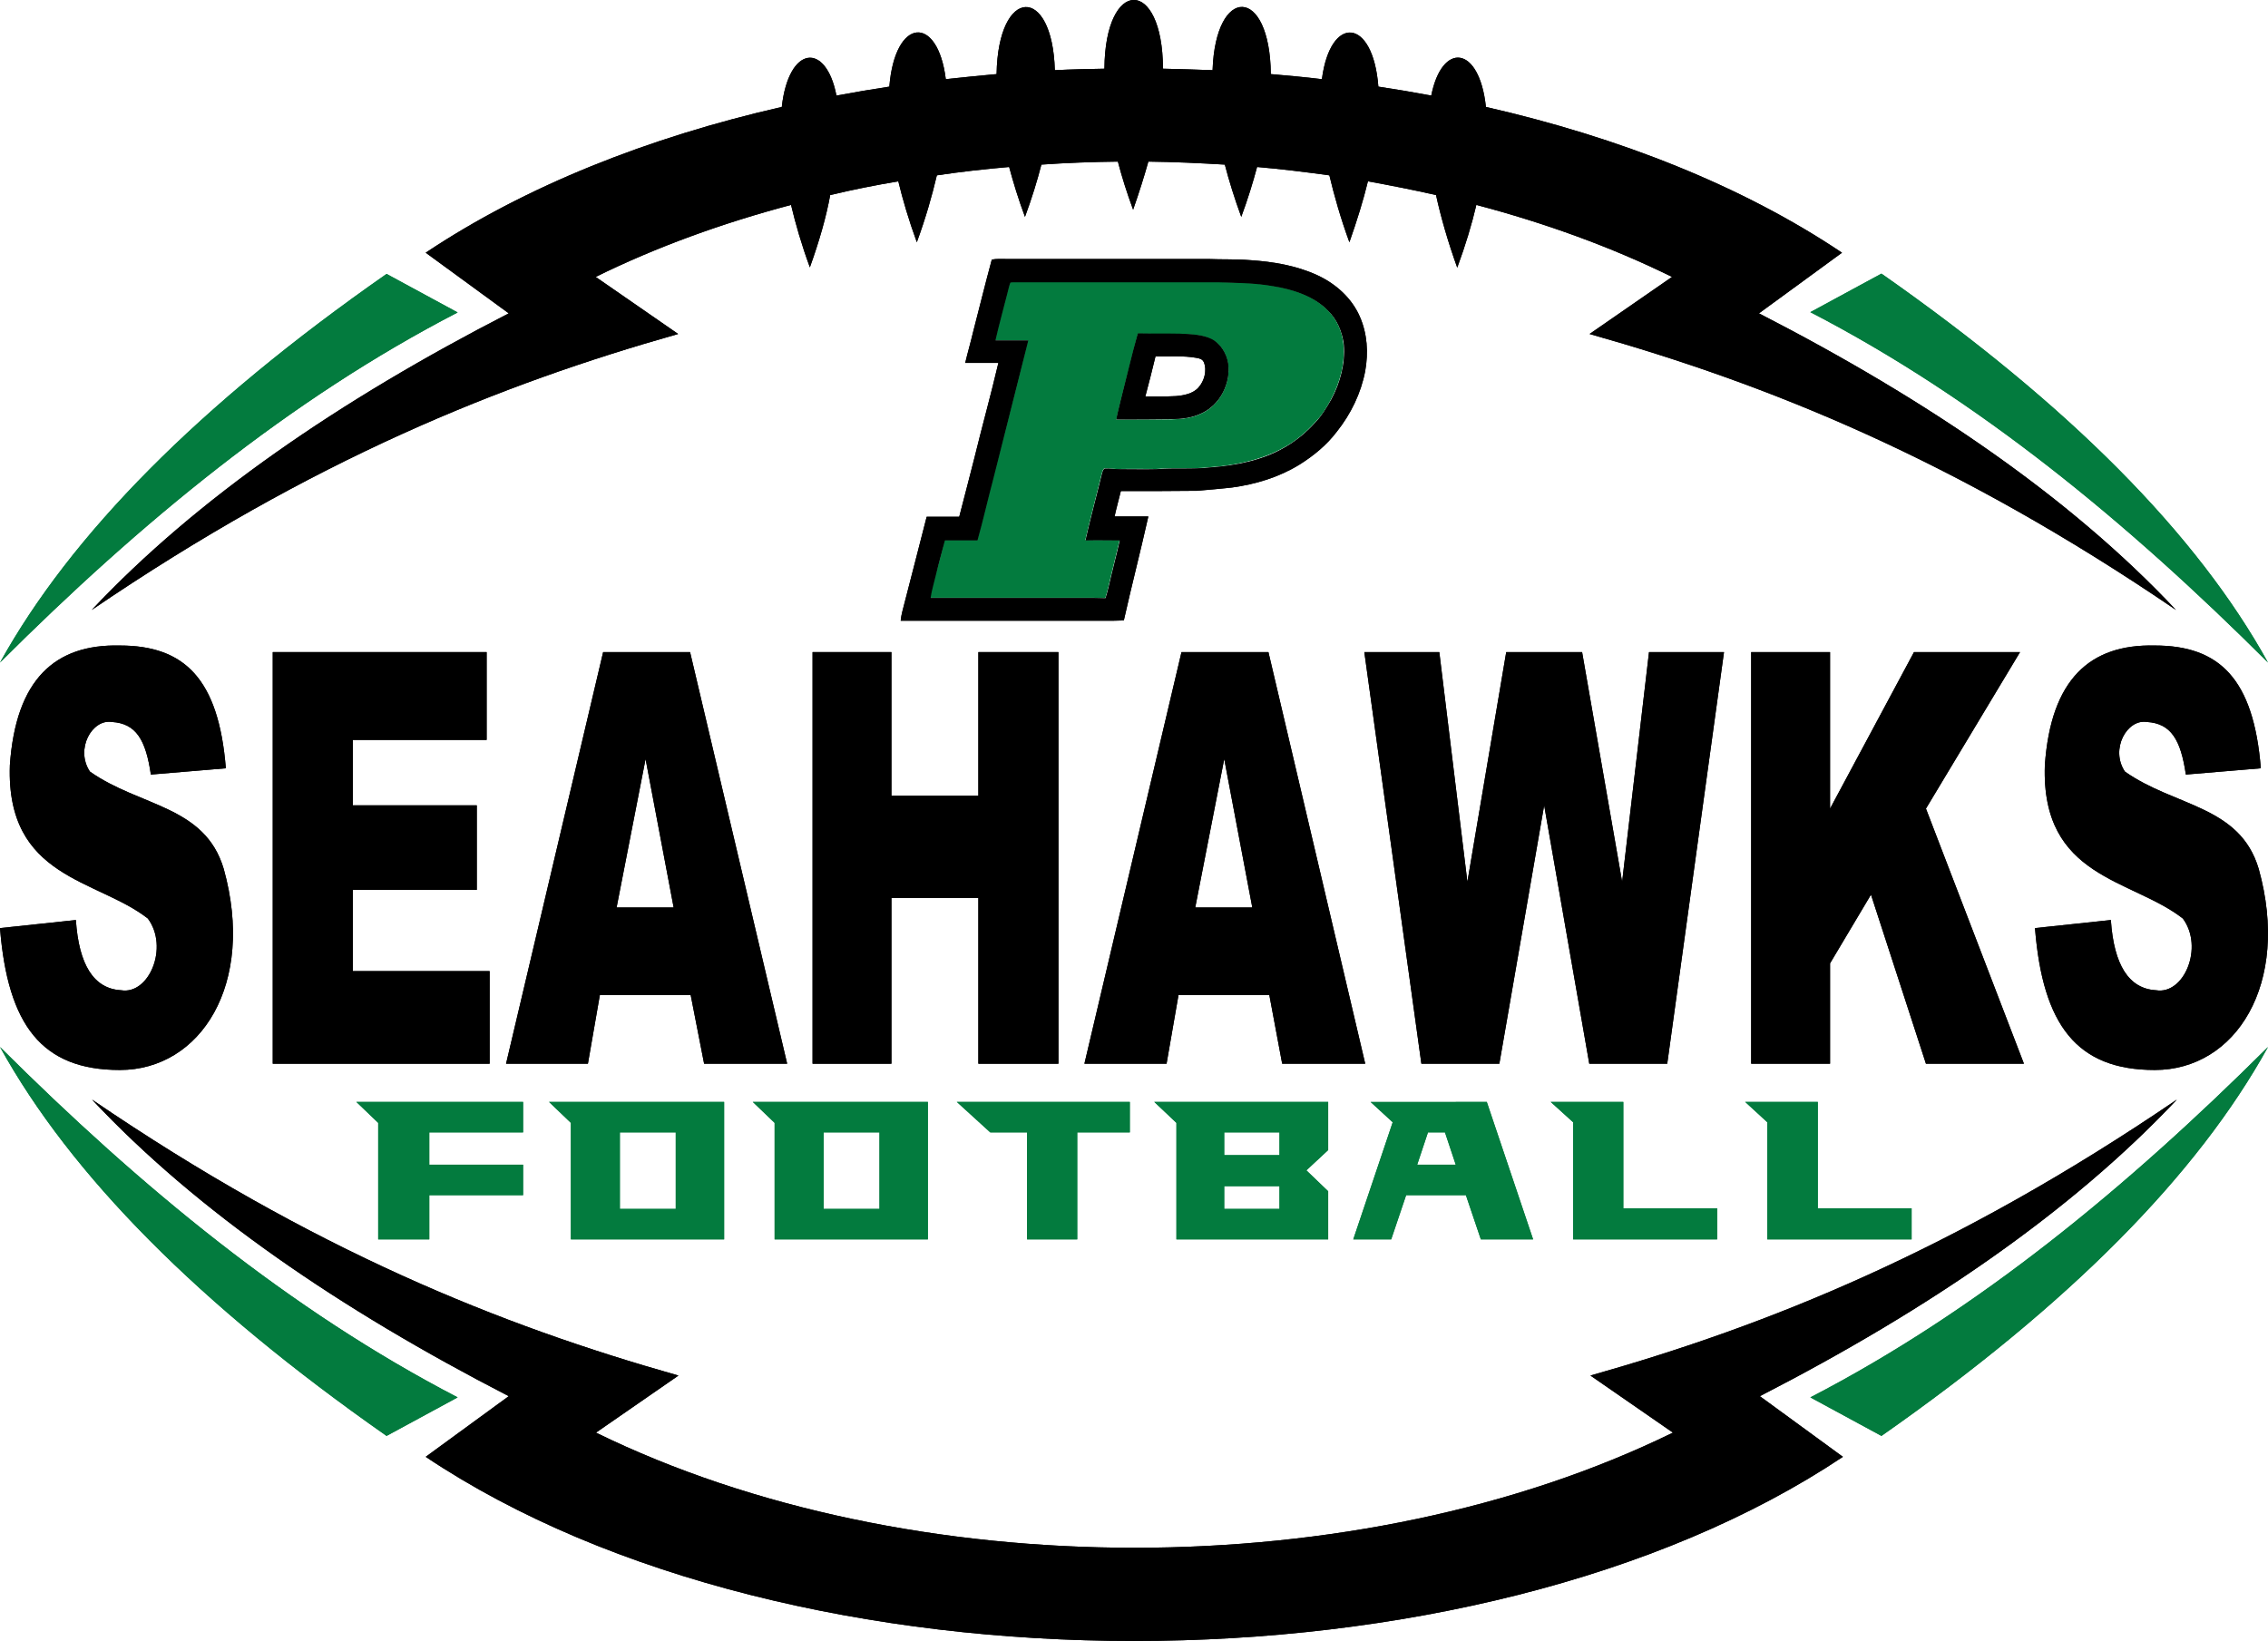 <?xml version="1.0" encoding="utf-8"?>
<!-- Generator: Adobe Illustrator 28.0.0, SVG Export Plug-In . SVG Version: 6.00 Build 0)  -->
<svg version="1.1" id="Layer_1" xmlns="http://www.w3.org/2000/svg" xmlns:xlink="http://www.w3.org/1999/xlink" x="0px" y="0px"
	 viewBox="0 0 759.2 549.4" style="enable-background:new 0 0 759.2 549.4;" xml:space="preserve">
<style type="text/css">
	.st0{fill-rule:evenodd;clip-rule:evenodd;fill:#037B3E;}
	.st1{fill:#037B3E;}
	.st2{fill-rule:evenodd;clip-rule:evenodd;}
</style>
<g>
	<g>
		<path d="M440.9,92.1c-7-3.2-14.7-4.5-22.3-5c-4.8-0.4-9.5-0.2-14.3-0.4c-22.6,0-45.2,0-67.8,0c-1.5,0-3-0.1-4.5,0.2
			c-2.2,8.1-4.2,16.3-6.3,24.4c-0.8,3.4-1.8,6.8-2.6,10.2c3.7,0,7.4,0,11.1,0c-2.5,10.7-5.5,21.4-8.1,32.1c-1.7,6.5-3.3,13-5,19.4
			c-3.6,0-7.3,0-10.9,0c-2.4,9.5-4.9,19-7.3,28.4c-0.5,2.1-1.2,4.2-1.4,6.4c22.7,0,45.5,0,68.2,0c2.2,0,4.3,0,6.5-0.1
			c2.6-11.6,5.6-23.2,8.2-34.8c-3.8,0-7.5,0-11.3,0c0.6-2.8,1.4-5.6,2.1-8.5c8.5,0,17,0,25.5-0.1c3.9-0.3,7.8-0.7,11.7-1.1
			c8-1.1,15.6-3.4,22.5-7.6c4.8-3,9.2-6.6,12.6-11.1c4.7-5.9,8.1-12.9,9.5-20.3c1.1-6.2,0.7-12.5-1.8-18.2
			C452.5,99.8,447.2,95,440.9,92.1 M445.7,133.7c-1.6,2.8-3.2,5.5-5.5,7.9c-3,3.3-6.4,6.1-10.3,8.3c-7.4,4.3-16.3,6-24.7,6.6
			c-6,0.7-12.2,0.1-18.1,0.6c-4,0.1-8.1,0-12.1,0c-1.7,0-3.5-0.3-5.2-0.2c-0.6,0.3-0.7,1.2-0.9,1.8c-1.8,7.4-3.8,14.7-5.5,22.2
			c3.8-0.1,7.6,0,11.5,0c-1.2,5.3-2.6,10.5-3.8,15.8c-0.3,1.2-0.6,2.4-1,3.6c-2.5-0.1-5-0.1-7.6-0.1c-17,0-34,0-51,0
			c0.4-2.7,1.2-5.2,1.8-7.8c0.9-3.9,2-7.7,3-11.5c3.6,0,7.3,0,10.9,0c1.9-6.7,3.4-13.5,5.2-20.2c3.9-15.6,7.9-31.1,11.8-46.7
			c-3.7,0-7.3,0-11,0c1.2-5.3,2.7-10.6,4-15.8c0.3-1.2,0.6-2.5,1-3.6c0.5-0.1,0.9-0.1,1.4-0.1c22.7,0,45.5,0,68.2,0
			c6.2,0.2,12.2,0.2,18.4,1.3c6.4,1,13.6,3.3,18.2,8c3.2,3,5,7.3,5.5,11.6C450.4,121.7,448.7,128.1,445.7,133.7"/>
		<path d="M405.6,113.5c-3.4-1.6-7.1-1.6-10.7-1.8c-4.7-0.1-9.3,0-14-0.1c-2.1,7.4-3.8,14.9-5.7,22.3c-0.5,2.2-1.1,4.3-1.5,6.5
			c6.1,0,12.3,0,18.4-0.1c3.5-0.1,6.9-0.4,10.1-2c6.2-2.8,9.8-10.1,8.9-16.6C410.6,118.4,408.6,115.1,405.6,113.5 M401.2,129.7
			c-1.8,2.1-5,2.7-7.6,2.9c-3.4,0.2-6.8,0.1-10.2,0.1c1.2-4.4,2.3-8.9,3.4-13.4c4.5,0.1,9.2-0.3,13.7,0.5c1.1,0.2,2,0.4,2.5,1.5
			C404.1,124.1,403.1,127.6,401.2,129.7"/>
	</g>
	<g>
		<path d="M74.9,290.9c10.7,38.5-7.7,67.3-34.8,67.3c-26.1,0-37.5-15-40.1-47.5l25.4-2.7c1,15,6,23,15.1,23.5
			c9.4,1.6,16.1-14.4,9-24C32.5,294.2,2,294.2,3.3,256.2c2-28.8,15.1-40.6,36.8-40.1c21.7,0,33.1,11.2,35.5,41.1l-25.1,2.1
			c-1.7-11.7-5-17.1-13-17.6c-6.7-1.1-12.4,9.1-7.4,16.6C46.8,270.1,68.6,269.6,74.9,290.9z"/>
		<polygon points="91.3,218.3 162.9,218.3 162.9,247.7 118.1,247.7 118.1,269.6 159.6,269.6 159.6,297.9 118.1,297.9 118.1,325.1 
			163.9,325.1 163.9,356.1 91.3,356.1 		"/>
		<path d="M225.5,303.8l-9.4-49.7l-9.7,49.7H225.5z M231.2,333.1h-30.4l-4,23h-27.4l32.5-137.8h29.1l32.5,137.8h-27.8L231.2,333.1z"
			/>
		<polygon points="272,218.3 298.4,218.3 298.4,266.4 327.5,266.4 327.5,218.3 354.3,218.3 354.3,356.1 327.5,356.1 327.5,300.6 
			298.4,300.6 298.4,356.1 272,356.1 		"/>
		<path d="M419.2,303.8l-9.4-49.7l-9.7,49.7H419.2z M424.9,333.1h-30.4l-4,23H363l32.5-137.8h29.1L457,356.1h-27.8L424.9,333.1z"/>
		<polygon points="456.7,218.3 481.8,218.3 491.2,295.2 504.2,218.3 529.6,218.3 543,295.2 552,218.3 577.1,218.3 558.1,356.1 
			532,356.1 516.9,269.6 501.9,356.1 475.8,356.1 		"/>
		<polygon points="586.2,218.3 612.6,218.3 612.6,270.7 640.7,218.3 676.2,218.3 644.7,270.7 677.5,356.1 644.7,356.1 626.3,299.5 
			612.6,322.5 612.6,356.1 586.2,356.1 		"/>
		<path d="M756.1,290.9c10.7,38.5-7.7,67.3-34.8,67.3c-26.1,0-37.5-15-40.1-47.5l25.4-2.7c1,15,6,23,15.1,23.5
			c9.4,1.6,16.1-14.4,9-24c-17.1-13.4-47.5-13.4-46.2-51.3c2-28.8,15.1-40.6,36.8-40.1c21.7,0,33.1,11.2,35.5,41.1l-25.1,2.1
			c-1.7-11.7-5-17.1-13-17.6c-6.7-1.1-12.4,9.1-7.4,16.6C728,270.1,749.8,269.6,756.1,290.9z"/>
	</g>
	<g>
		<path class="st0" d="M0,221.8C23.7,179,66.5,135.6,129.4,91.7c7.9,4.3,15.9,8.6,23.8,12.9C97.1,133.6,47.1,174.8,0,221.8 M0,350.5
			c23.7,42.9,66.5,86.2,129.4,130.2c7.9-4.3,15.9-8.6,23.8-12.9C97.1,438.7,47.1,397.4,0,350.5L0,350.5z M759.2,350.5
			c-23.7,42.9-66.5,86.2-129.4,130.2c-7.9-4.3-15.9-8.6-23.8-12.9C662.2,438.7,712.1,397.4,759.2,350.5L759.2,350.5z M759.2,221.8
			c-23.7-42.9-66.5-86.2-129.4-130.2c-7.9,4.3-15.9,8.6-23.8,12.9C662.2,133.6,712.1,174.8,759.2,221.8L759.2,221.8z"/>
	</g>
	<g>
		<polygon class="st1" points="175.1,379.1 143.7,379.1 143.7,389.9 175.1,389.9 175.1,400.1 143.7,400.1 143.7,414.9 126.6,414.9 
			126.6,375.9 119.3,368.9 175.1,368.9 		"/>
		<path class="st1" d="M226.2,379.1h-18.7v25.6h18.7V379.1z M242.4,368.9v46h-51.3v-39l-7.3-7H242.4z"/>
		<path class="st1" d="M294.4,379.1h-18.7v25.6h18.7V379.1z M310.6,368.9v46h-51.3v-39l-7.3-7H310.6z"/>
		<polygon class="st1" points="360.6,379.1 360.6,414.9 343.8,414.9 343.8,379.1 331.5,379.1 320.3,368.9 378.2,368.9 378.2,379.1 
					"/>
		<path class="st1" d="M428.3,379.1h-18.5v7.6h18.5V379.1z M428.3,397.1h-18.5v7.6h18.5V397.1z M444.6,368.9V385l-7.3,6.8l7.3,7
			v16.1h-50.8v-39l-7.4-7H444.6z"/>
		<path class="st1" d="M487.3,389.9l-3.6-10.8H478l-3.6,10.8H487.3z M497.7,368.9l15.5,46h-17.5l-5-14.8h-20l-5,14.8h-12.7
			l13.2-39.2l-7.4-6.8H497.7z"/>
		<polygon class="st1" points="574.8,404.5 574.8,414.9 526.6,414.9 526.6,375.7 519.1,368.9 543.4,368.9 543.4,404.5 		"/>
		<polygon class="st1" points="639.9,404.5 639.9,414.9 591.6,414.9 591.6,375.7 584.2,368.9 608.5,368.9 608.5,404.5 		"/>
	</g>
	<g>
		<path class="st2" d="M271.1,89.5c-2.8-7.6-4.8-14.6-6.3-20.9c-23,6.1-45.1,14.1-65.4,24.1l27.6,19.1l0,0l-0.3,0.1
			c-59,16.7-121.8,41.8-196,92.3c35.2-37.4,82.8-70.1,139.6-99.3l-27.8-20.3C175.9,62.3,217,46,261.7,35.8
			c2.3-20.6,14.8-21.9,18.3-3.8c5.9-1.1,11.8-2.1,17.7-3c1.9-23.3,16.2-24.2,18.9-2.5c5.7-0.6,11.3-1.2,17-1.7
			c0.5-29.4,18.7-30,19.5-1.3c5.5-0.3,11.1-0.4,16.6-0.5c0.2-30.6,19.5-30.8,19.6,0c5.6,0.1,11.1,0.3,16.6,0.5
			c1-28.6,19.2-28.3,19.5,1.3c5.7,0.5,11.4,1,17.1,1.7c2.8-21.6,17.1-20.8,18.9,2.5c6,0.9,11.9,1.9,17.7,3
			c3.6-18.1,16.1-16.9,18.3,3.8c44.7,10.2,85.8,26.4,119.2,48.8l-27.8,20.3c56.8,29.2,104.4,61.8,139.6,99.3
			c-74.1-50.5-136.9-75.6-196-92.3l-0.3-0.1l0,0l27.6-19.1c-20.3-10-42.4-18-65.5-24.1c-1.5,6.4-3.6,13.4-6.4,21
			c-3.2-8.9-5.5-17-7.1-24.3c-7.5-1.7-15.1-3.2-22.8-4.6c-1.5,6.2-3.6,13-6.2,20.4c-3-8.2-5.1-15.7-6.7-22.4
			c-8-1.1-16.1-2.1-24.2-2.8c-1.4,5.2-3.1,10.8-5.3,16.7c-2.3-6.3-4.1-12.1-5.5-17.5c-8.5-0.5-17-0.9-25.6-1
			c-1.4,5-3.1,10.4-5.1,16.1c-2.1-5.7-3.8-11.1-5.1-16.1c-8.5,0.1-17.1,0.4-25.6,1c-1.4,5.4-3.2,11.3-5.5,17.5
			c-2.2-5.9-3.9-11.5-5.3-16.7c-8.1,0.7-16.2,1.6-24.2,2.8c-1.6,6.8-3.7,14.2-6.7,22.4c-2.7-7.4-4.7-14.2-6.2-20.4
			c-7.7,1.3-15.3,2.8-22.8,4.6C276.6,72.5,274.3,80.6,271.1,89.5 M142.5,487.7l27.8-20.3C113.6,438.2,66,405.6,30.8,368.1
			c74.1,50.5,136.9,75.6,196,92.3l0.3,0.1l0,0l-27.6,19.1c105,51.4,255.5,51.4,360.5,0l-27.6-19.1l0,0l0.3-0.1
			c59-16.7,121.8-41.8,196-92.3c-35.2,37.4-82.8,70.1-139.6,99.3l27.8,20.3C493.8,569.9,265.4,569.9,142.5,487.7L142.5,487.7z"/>
	</g>
</g>
<g>
	<path class="st1" d="M444.3,103.7c-4.6-4.7-11.8-7-18.2-8c-6.1-1.1-12.2-1.1-18.4-1.3c-22.7,0-45.5,0-68.2,0c-0.5,0-1,0.1-1.4,0.1
		c-0.4,1.2-0.7,2.4-1,3.6c-1.3,5.3-2.8,10.5-4,15.8c3.7,0,7.3,0,11,0c-3.8,15.6-7.9,31.2-11.8,46.7c-1.8,6.7-3.3,13.5-5.2,20.2
		c-3.6-0.1-7.3,0-10.9,0c-0.9,3.9-2,7.7-3,11.5c-0.6,2.6-1.5,5.1-1.8,7.8c17,0,34,0,51,0c2.5,0,5,0,7.6,0.1c0.4-1.2,0.7-2.4,1-3.6
		c1.2-5.3,2.6-10.6,3.8-15.8c-3.8,0-7.6,0-11.5,0c1.7-7.4,3.7-14.8,5.5-22.2c0.2-0.6,0.3-1.5,0.9-1.8c1.7-0.1,3.5,0.3,5.2,0.2
		c4-0.1,8.1,0,12.1,0c6-0.5,12.2,0.1,18.1-0.6c8.4-0.6,17.3-2.4,24.7-6.6c3.9-2.1,7.3-5,10.3-8.3c2.3-2.3,4-5,5.5-7.9
		c3-5.6,4.7-12,4.1-18.4C449.3,111,447.5,106.8,444.3,103.7 M402.2,138.4c-3.2,1.6-6.6,1.9-10.1,2c-6.1,0.1-12.3,0-18.4,0.1
		c0.4-2.2,1-4.3,1.5-6.5c1.9-7.4,3.7-14.9,5.7-22.3c4.7,0.1,9.3,0,14,0.1c3.7,0.2,7.3,0.1,10.7,1.8c3.1,1.6,5,4.9,5.5,8.3
		C412,128.3,408.3,135.7,402.2,138.4"/>
	<g>
		<g>
			<path d="M440.9,92.1c-7-3.2-14.7-4.5-22.3-5c-4.8-0.4-9.5-0.2-14.3-0.4c-22.6,0-45.2,0-67.8,0c-1.5,0-3-0.1-4.5,0.2
				c-2.2,8.1-4.2,16.3-6.3,24.4c-0.8,3.4-1.8,6.8-2.6,10.2c3.7,0,7.4,0,11.1,0c-2.5,10.7-5.5,21.4-8.1,32.1c-1.7,6.5-3.3,13-5,19.4
				c-3.6,0-7.3,0-10.9,0c-2.4,9.5-4.9,19-7.3,28.4c-0.5,2.1-1.2,4.2-1.4,6.4c22.7,0,45.5,0,68.2,0c2.2,0,4.3,0,6.5-0.1
				c2.6-11.6,5.6-23.2,8.2-34.8c-3.8,0-7.5,0-11.3,0c0.6-2.8,1.4-5.6,2.1-8.5c8.5,0,17,0,25.5-0.1c3.9-0.3,7.8-0.7,11.7-1.1
				c8-1.1,15.6-3.4,22.5-7.6c4.8-3,9.2-6.6,12.6-11.1c4.7-5.9,8.1-12.9,9.5-20.3c1.1-6.2,0.7-12.5-1.8-18.2
				C452.5,99.8,447.2,95,440.9,92.1 M445.7,133.7c-1.6,2.8-3.2,5.5-5.5,7.9c-3,3.3-6.4,6.1-10.3,8.3c-7.4,4.3-16.3,6-24.7,6.6
				c-6,0.7-12.2,0.1-18.1,0.6c-4,0.1-8.1,0-12.1,0c-1.7,0-3.5-0.3-5.2-0.2c-0.6,0.3-0.7,1.2-0.9,1.8c-1.8,7.4-3.8,14.7-5.5,22.2
				c3.8-0.1,7.6,0,11.5,0c-1.2,5.3-2.6,10.5-3.8,15.8c-0.3,1.2-0.6,2.4-1,3.6c-2.5-0.1-5-0.1-7.6-0.1c-17,0-34,0-51,0
				c0.4-2.7,1.2-5.2,1.8-7.8c0.9-3.9,2-7.7,3-11.5c3.6,0,7.3,0,10.9,0c1.9-6.7,3.4-13.5,5.2-20.2c3.9-15.6,7.9-31.1,11.8-46.7
				c-3.7,0-7.3,0-11,0c1.2-5.3,2.7-10.6,4-15.8c0.3-1.2,0.6-2.5,1-3.6c0.5-0.1,0.9-0.1,1.4-0.1c22.7,0,45.5,0,68.2,0
				c6.2,0.2,12.2,0.2,18.4,1.3c6.4,1,13.6,3.3,18.2,8c3.2,3,5,7.3,5.5,11.6C450.4,121.7,448.7,128.1,445.7,133.7"/>
			<path d="M405.6,113.5c-3.4-1.6-7.1-1.6-10.7-1.8c-4.7-0.1-9.3,0-14-0.1c-2.1,7.4-3.8,14.9-5.7,22.3c-0.5,2.2-1.1,4.3-1.5,6.5
				c6.1,0,12.3,0,18.4-0.1c3.5-0.1,6.9-0.4,10.1-2c6.2-2.8,9.8-10.1,8.9-16.6C410.6,118.4,408.6,115.1,405.6,113.5 M401.2,129.7
				c-1.8,2.1-5,2.7-7.6,2.9c-3.4,0.2-6.8,0.1-10.2,0.1c1.2-4.4,2.3-8.9,3.4-13.4c4.5,0.1,9.2-0.3,13.7,0.5c1.1,0.2,2,0.4,2.5,1.5
				C404.1,124.1,403.1,127.6,401.2,129.7"/>
		</g>
		<g>
			<path d="M74.9,290.9c10.7,38.5-7.7,67.3-34.8,67.3c-26.1,0-37.5-15-40.1-47.5l25.4-2.7c1,15,6,23,15.1,23.5
				c9.4,1.6,16.1-14.4,9-24C32.5,294.2,2,294.2,3.3,256.2c2-28.8,15.1-40.6,36.8-40.1c21.7,0,33.1,11.2,35.5,41.1l-25.1,2.1
				c-1.7-11.7-5-17.1-13-17.6c-6.7-1.1-12.4,9.1-7.4,16.6C46.8,270.1,68.6,269.6,74.9,290.9z"/>
			<polygon points="91.3,218.3 162.9,218.3 162.9,247.7 118.1,247.7 118.1,269.6 159.6,269.6 159.6,297.9 118.1,297.9 118.1,325.1 
				163.9,325.1 163.9,356.1 91.3,356.1 			"/>
			<path d="M225.5,303.8l-9.4-49.7l-9.7,49.7H225.5z M231.2,333.1h-30.4l-4,23h-27.4l32.5-137.8h29.1l32.5,137.8h-27.8L231.2,333.1z
				"/>
			<polygon points="272,218.3 298.4,218.3 298.4,266.4 327.5,266.4 327.5,218.3 354.3,218.3 354.3,356.1 327.5,356.1 327.5,300.6 
				298.4,300.6 298.4,356.1 272,356.1 			"/>
			<path d="M419.2,303.8l-9.4-49.7l-9.7,49.7H419.2z M424.9,333.1h-30.4l-4,23H363l32.5-137.8h29.1L457,356.1h-27.8L424.9,333.1z"/>
			<polygon points="456.7,218.3 481.8,218.3 491.2,295.2 504.2,218.3 529.6,218.3 543,295.2 552,218.3 577.1,218.3 558.1,356.1 
				532,356.1 516.9,269.6 501.9,356.1 475.8,356.1 			"/>
			<polygon points="586.2,218.3 612.6,218.3 612.6,270.7 640.7,218.3 676.2,218.3 644.7,270.7 677.5,356.1 644.7,356.1 626.3,299.5 
				612.6,322.5 612.6,356.1 586.2,356.1 			"/>
			<path d="M756.1,290.9c10.7,38.5-7.7,67.3-34.8,67.3c-26.1,0-37.5-15-40.1-47.5l25.4-2.7c1,15,6,23,15.1,23.5
				c9.4,1.6,16.1-14.4,9-24c-17.1-13.4-47.5-13.4-46.2-51.3c2-28.8,15.1-40.6,36.8-40.1c21.7,0,33.1,11.2,35.5,41.1l-25.1,2.1
				c-1.7-11.7-5-17.1-13-17.6c-6.7-1.1-12.4,9.1-7.4,16.6C728,270.1,749.8,269.6,756.1,290.9z"/>
		</g>
		<g>
			<path class="st0" d="M0,221.8C23.7,179,66.5,135.6,129.4,91.7c7.9,4.3,15.9,8.6,23.8,12.9C97.1,133.6,47.1,174.8,0,221.8
				 M0,350.5c23.7,42.9,66.5,86.2,129.4,130.2c7.9-4.3,15.9-8.6,23.8-12.9C97.1,438.7,47.1,397.4,0,350.5L0,350.5z M759.2,350.5
				c-23.7,42.9-66.5,86.2-129.4,130.2c-7.9-4.3-15.9-8.6-23.8-12.9C662.2,438.7,712.1,397.4,759.2,350.5L759.2,350.5z M759.2,221.8
				c-23.7-42.9-66.5-86.2-129.4-130.2c-7.9,4.3-15.9,8.6-23.8,12.9C662.2,133.6,712.1,174.8,759.2,221.8L759.2,221.8z"/>
		</g>
		<g>
			<polygon class="st1" points="175.1,379.1 143.7,379.1 143.7,389.9 175.1,389.9 175.1,400.1 143.7,400.1 143.7,414.9 126.6,414.9 
				126.6,375.9 119.3,368.9 175.1,368.9 			"/>
			<path class="st1" d="M226.2,379.1h-18.7v25.6h18.7V379.1z M242.4,368.9v46h-51.3v-39l-7.3-7H242.4z"/>
			<path class="st1" d="M294.4,379.1h-18.7v25.6h18.7V379.1z M310.6,368.9v46h-51.3v-39l-7.3-7H310.6z"/>
			<polygon class="st1" points="360.6,379.1 360.6,414.9 343.8,414.9 343.8,379.1 331.5,379.1 320.3,368.9 378.2,368.9 378.2,379.1 
							"/>
			<path class="st1" d="M428.3,379.1h-18.5v7.6h18.5V379.1z M428.3,397.1h-18.5v7.6h18.5V397.1z M444.6,368.9V385l-7.3,6.8l7.3,7
				v16.1h-50.8v-39l-7.4-7H444.6z"/>
			<path class="st1" d="M487.3,389.9l-3.6-10.8H478l-3.6,10.8H487.3z M497.7,368.9l15.5,46h-17.5l-5-14.8h-20l-5,14.8h-12.7
				l13.2-39.2l-7.4-6.8H497.7z"/>
			<polygon class="st1" points="574.8,404.5 574.8,414.9 526.6,414.9 526.6,375.7 519.1,368.9 543.4,368.9 543.4,404.5 			"/>
			<polygon class="st1" points="639.9,404.5 639.9,414.9 591.6,414.9 591.6,375.7 584.2,368.9 608.5,368.9 608.5,404.5 			"/>
		</g>
		<g>
			<path class="st2" d="M271.1,89.5c-2.8-7.6-4.8-14.6-6.3-20.9c-23,6.1-45.1,14.1-65.4,24.1l27.6,19.1l0,0l-0.3,0.1
				c-59,16.7-121.8,41.8-196,92.3c35.2-37.4,82.8-70.1,139.6-99.3l-27.8-20.3C175.9,62.3,217,46,261.7,35.8
				c2.3-20.6,14.8-21.9,18.3-3.8c5.9-1.1,11.8-2.1,17.7-3c1.9-23.3,16.2-24.2,18.9-2.5c5.7-0.6,11.3-1.2,17-1.7
				c0.5-29.4,18.7-30,19.5-1.3c5.5-0.3,11.1-0.4,16.6-0.5c0.2-30.6,19.5-30.8,19.6,0c5.6,0.1,11.1,0.3,16.6,0.5
				c1-28.6,19.2-28.3,19.5,1.3c5.7,0.5,11.4,1,17.1,1.7c2.8-21.6,17.1-20.8,18.9,2.5c6,0.9,11.9,1.9,17.7,3
				c3.6-18.1,16.1-16.9,18.3,3.8c44.7,10.2,85.8,26.4,119.2,48.8l-27.8,20.3c56.8,29.2,104.4,61.8,139.6,99.3
				c-74.1-50.5-136.9-75.6-196-92.3l-0.3-0.1l0,0l27.6-19.1c-20.3-10-42.4-18-65.5-24.1c-1.5,6.4-3.6,13.4-6.4,21
				c-3.2-8.9-5.5-17-7.1-24.3c-7.5-1.7-15.1-3.2-22.8-4.6c-1.5,6.2-3.6,13-6.2,20.4c-3-8.2-5.1-15.7-6.7-22.4
				c-8-1.1-16.1-2.1-24.2-2.8c-1.4,5.2-3.1,10.8-5.3,16.7c-2.3-6.3-4.1-12.1-5.5-17.5c-8.5-0.5-17-0.9-25.6-1
				c-1.4,5-3.1,10.4-5.1,16.1c-2.1-5.7-3.8-11.1-5.1-16.1c-8.5,0.1-17.1,0.4-25.6,1c-1.4,5.4-3.2,11.3-5.5,17.5
				c-2.2-5.9-3.9-11.5-5.3-16.7c-8.1,0.7-16.2,1.6-24.2,2.8c-1.6,6.8-3.7,14.2-6.7,22.4c-2.7-7.4-4.7-14.2-6.2-20.4
				c-7.7,1.3-15.3,2.8-22.8,4.6C276.6,72.5,274.3,80.6,271.1,89.5 M142.5,487.7l27.8-20.3C113.6,438.2,66,405.6,30.8,368.1
				c74.1,50.5,136.9,75.6,196,92.3l0.3,0.1l0,0l-27.6,19.1c105,51.4,255.5,51.4,360.5,0l-27.6-19.1l0,0l0.3-0.1
				c59-16.7,121.8-41.8,196-92.3c-35.2,37.4-82.8,70.1-139.6,99.3l27.8,20.3C493.8,569.9,265.4,569.9,142.5,487.7L142.5,487.7z"/>
		</g>
	</g>
</g>
</svg>
